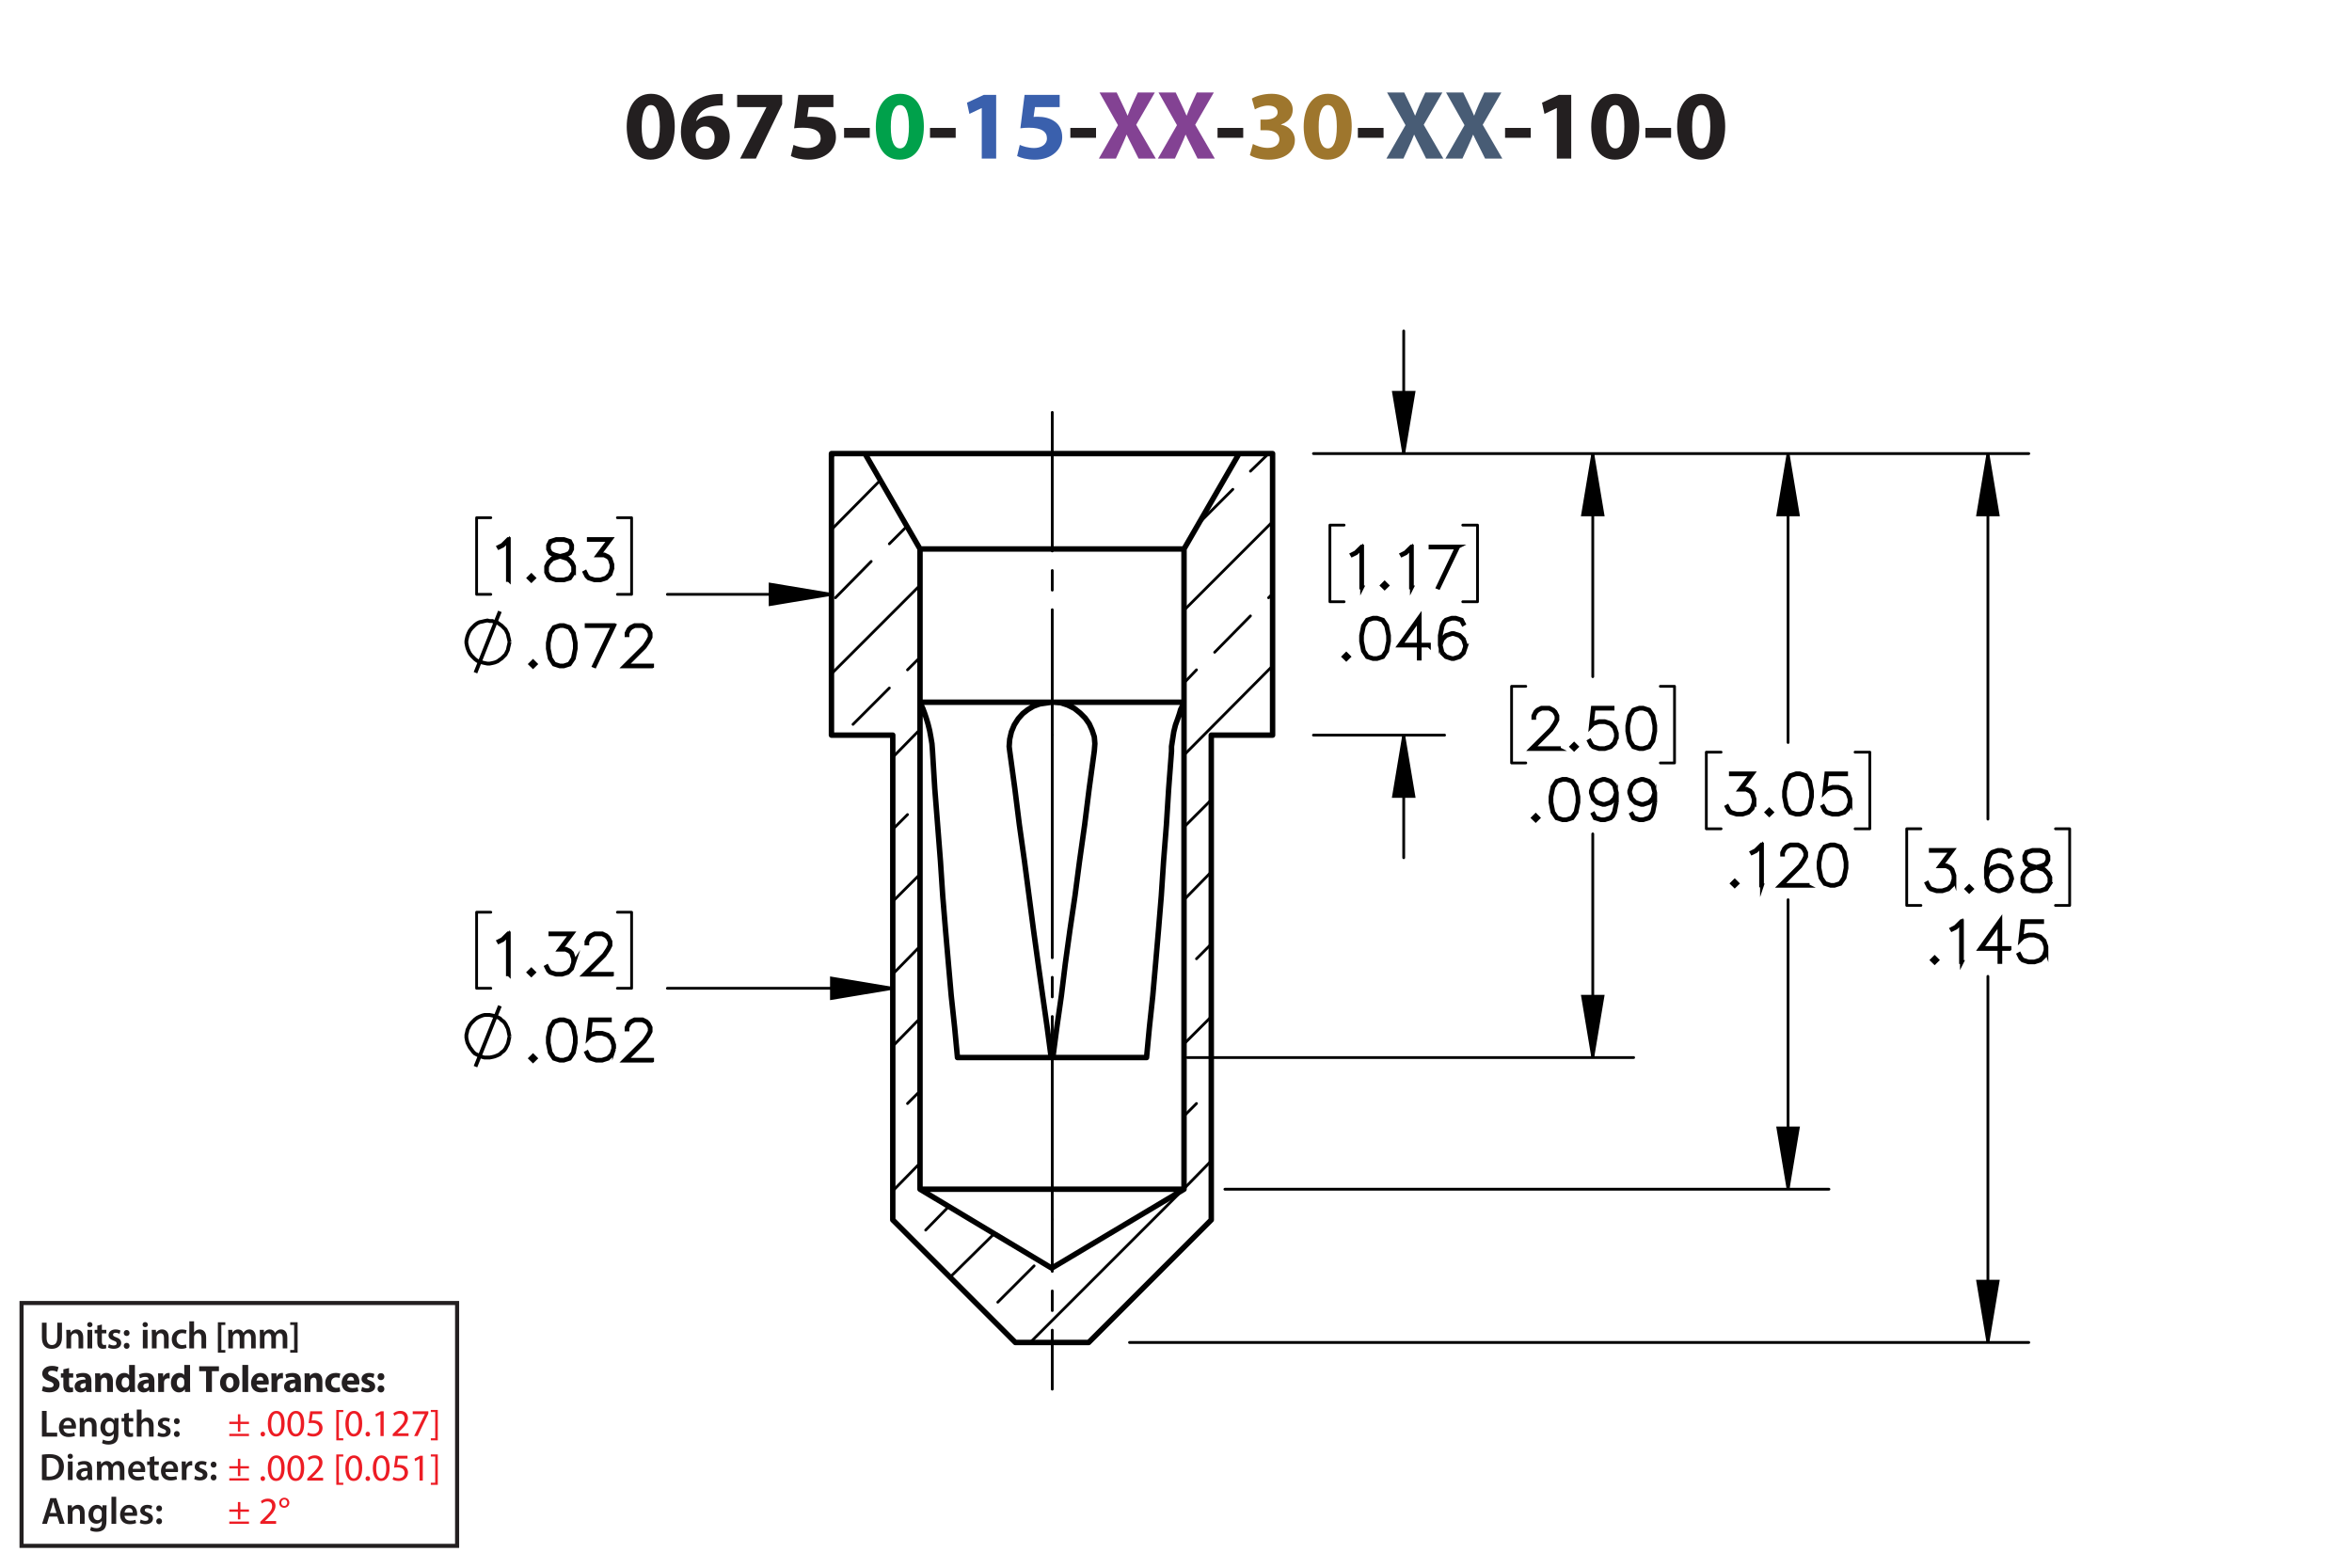 <?xml version="1.0" encoding="UTF-8"?><svg id="Layer_1" xmlns="http://www.w3.org/2000/svg" viewBox="0 0 432 288"><defs><style>.cls-1{fill:#834293;}.cls-2{stroke-width:.7px;}.cls-2,.cls-3,.cls-4,.cls-5,.cls-6,.cls-7,.cls-8,.cls-9{stroke:#000;}.cls-2,.cls-3,.cls-4,.cls-6,.cls-7,.cls-8,.cls-9,.cls-10{fill:none;}.cls-2,.cls-5,.cls-6{stroke-miterlimit:10;}.cls-11{fill:#9e762d;}.cls-3{stroke-dashoffset:5.94px;}.cls-3,.cls-4,.cls-7,.cls-8,.cls-9{stroke-linecap:round;stroke-linejoin:round;}.cls-3,.cls-6,.cls-7,.cls-8,.cls-9{stroke-width:.51px;}.cls-3,.cls-7,.cls-9{stroke-dasharray:0 0 0 0 43.2 3.6 3.6 3.6;}.cls-5{stroke-width:.7px;}.cls-7{stroke-dashoffset:20.18px;}.cls-12{fill:#485c75;}.cls-13{fill:#00a14b;}.cls-14{fill:#ed1c24;}.cls-9{stroke-dashoffset:33.638px;}.cls-15{fill:#231f20;}.cls-16{fill:#3a60ad;}.cls-10{stroke:#231f20;stroke-width:.75px;}</style></defs><path class="cls-15" d="m123.932,23.227c0,3.619-1.458,6.104-4.447,6.104-3.025,0-4.357-2.719-4.375-6.032,0-3.385,1.44-6.067,4.465-6.067,3.133,0,4.357,2.791,4.357,5.996Zm-6.068.072c-.018,2.683.63,3.961,1.692,3.961s1.639-1.333,1.639-3.997c0-2.593-.558-3.961-1.657-3.961-1.008,0-1.692,1.278-1.674,3.997Z"/><path class="cls-15" d="m132.751,19.375c-.306-.018-.63,0-1.062.036-2.431.198-3.511,1.44-3.817,2.809h.054c.576-.594,1.387-.936,2.485-.936,1.962,0,3.619,1.387,3.619,3.817,0,2.323-1.783,4.231-4.321,4.231-3.115,0-4.646-2.323-4.646-5.114,0-2.197.81-4.033,2.071-5.204,1.17-1.062,2.683-1.638,4.519-1.728.504-.036.828-.036,1.098-.018v2.107Zm-1.495,5.87c0-1.081-.576-2.017-1.747-2.017-.738,0-1.35.45-1.62,1.044-.072.144-.108.36-.108.684.054,1.242.648,2.359,1.891,2.359.972,0,1.585-.882,1.585-2.071Z"/><path class="cls-15" d="m143.659,17.43v1.728l-4.825,9.975h-2.899l4.826-9.417v-.036h-5.366v-2.251h8.264Z"/><path class="cls-15" d="m153.073,19.681h-4.537l-.252,1.8c.252-.036.468-.036.756-.036,1.117,0,2.251.252,3.079.847.882.594,1.422,1.566,1.422,2.935,0,2.179-1.873,4.106-5.023,4.106-1.422,0-2.611-.324-3.259-.666l.486-2.052c.522.252,1.585.576,2.647.576,1.134,0,2.341-.54,2.341-1.783,0-1.206-.955-1.945-3.295-1.945-.648,0-1.099.036-1.585.108l.774-6.14h6.446v2.251Z"/><path class="cls-15" d="m159.75,23.498v1.818h-4.717v-1.818h4.717Z"/><path class="cls-13" d="m169.687,23.227c0,3.619-1.458,6.104-4.447,6.104-3.025,0-4.357-2.719-4.375-6.032,0-3.385,1.44-6.067,4.465-6.067,3.133,0,4.357,2.791,4.357,5.996Zm-6.068.072c-.018,2.683.63,3.961,1.692,3.961s1.639-1.333,1.639-3.997c0-2.593-.558-3.961-1.657-3.961-1.008,0-1.692,1.278-1.674,3.997Z"/><path class="cls-15" d="m175.536,23.498v1.818h-4.718v-1.818h4.718Z"/><path class="cls-16" d="m180.323,19.86h-.036l-2.233,1.062-.45-2.053,3.097-1.44h2.269v11.704h-2.647v-9.273Z"/><path class="cls-16" d="m194.634,19.681h-4.538l-.252,1.8c.252-.036.468-.036.756-.036,1.116,0,2.251.252,3.079.847.882.594,1.422,1.566,1.422,2.935,0,2.179-1.873,4.106-5.023,4.106-1.422,0-2.611-.324-3.259-.666l.486-2.052c.522.252,1.585.576,2.647.576,1.134,0,2.341-.54,2.341-1.783,0-1.206-.955-1.945-3.295-1.945-.648,0-1.099.036-1.585.108l.774-6.14h6.446v2.251Z"/><path class="cls-15" d="m201.311,23.498v1.818h-4.718v-1.818h4.718Z"/><path class="cls-1" d="m209.124,29.133l-1.098-2.197c-.45-.846-.738-1.476-1.081-2.179h-.036c-.252.703-.558,1.333-.936,2.179l-1.008,2.197h-3.133l3.511-6.14-3.385-5.996h3.151l1.062,2.215c.36.738.63,1.333.918,2.017h.036c.288-.774.522-1.315.829-2.017l1.026-2.215h3.133l-3.421,5.924,3.601,6.212h-3.169Z"/><path class="cls-1" d="m219.959,29.133l-1.098-2.197c-.45-.846-.738-1.476-1.081-2.179h-.035c-.253.703-.559,1.333-.936,2.179l-1.008,2.197h-3.133l3.511-6.14-3.385-5.996h3.151l1.062,2.215c.359.738.63,1.333.918,2.017h.036c.288-.774.522-1.315.828-2.017l1.026-2.215h3.133l-3.421,5.924,3.601,6.212h-3.169Z"/><path class="cls-15" d="m228.347,23.498v1.818h-4.718v-1.818h4.718Z"/><path class="cls-11" d="m230.127,26.451c.486.252,1.603.72,2.719.72,1.423,0,2.144-.685,2.144-1.567,0-1.152-1.152-1.674-2.359-1.674h-1.116v-1.962h1.062c.918-.018,2.089-.36,2.089-1.351,0-.702-.576-1.224-1.728-1.224-.955,0-1.963.414-2.449.702l-.558-1.981c.702-.45,2.106-.882,3.619-.882,2.502,0,3.889,1.315,3.889,2.917,0,1.243-.702,2.215-2.143,2.719v.036c1.404.252,2.539,1.315,2.539,2.845,0,2.07-1.819,3.583-4.79,3.583-1.512,0-2.791-.397-3.475-.829l.558-2.052Z"/><path class="cls-11" d="m248.273,23.227c0,3.619-1.458,6.104-4.447,6.104-3.024,0-4.357-2.719-4.375-6.032,0-3.385,1.44-6.067,4.465-6.067,3.133,0,4.357,2.791,4.357,5.996Zm-6.067.072c-.019,2.683.63,3.961,1.692,3.961s1.639-1.333,1.639-3.997c0-2.593-.559-3.961-1.657-3.961-1.008,0-1.692,1.278-1.674,3.997Z"/><path class="cls-15" d="m254.122,23.498v1.818h-4.717v-1.818h4.717Z"/><path class="cls-12" d="m261.935,29.133l-1.098-2.197c-.45-.846-.738-1.476-1.081-2.179h-.035c-.253.703-.559,1.333-.936,2.179l-1.009,2.197h-3.133l3.512-6.14-3.386-5.996h3.151l1.062,2.215c.359.738.63,1.333.918,2.017h.036c.288-.774.522-1.315.828-2.017l1.026-2.215h3.133l-3.421,5.924,3.601,6.212h-3.169Z"/><path class="cls-12" d="m272.771,29.133l-1.098-2.197c-.45-.846-.738-1.476-1.081-2.179h-.035c-.253.703-.559,1.333-.936,2.179l-1.009,2.197h-3.133l3.512-6.14-3.386-5.996h3.151l1.062,2.215c.359.738.63,1.333.918,2.017h.036c.288-.774.522-1.315.828-2.017l1.026-2.215h3.133l-3.421,5.924,3.601,6.212h-3.169Z"/><path class="cls-15" d="m281.158,23.498v1.818h-4.718v-1.818h4.718Z"/><path class="cls-15" d="m285.945,19.86h-.035l-2.233,1.062-.45-2.053,3.098-1.44h2.269v11.704h-2.647v-9.273Z"/><path class="cls-15" d="m301.085,23.227c0,3.619-1.458,6.104-4.447,6.104-3.024,0-4.357-2.719-4.375-6.032,0-3.385,1.44-6.067,4.465-6.067,3.133,0,4.357,2.791,4.357,5.996Zm-6.067.072c-.019,2.683.63,3.961,1.692,3.961s1.639-1.333,1.639-3.997c0-2.593-.559-3.961-1.657-3.961-1.008,0-1.692,1.278-1.674,3.997Z"/><path class="cls-15" d="m306.934,23.498v1.818h-4.717v-1.818h4.717Z"/><path class="cls-15" d="m316.87,23.227c0,3.619-1.458,6.104-4.447,6.104-3.024,0-4.356-2.719-4.375-6.032,0-3.385,1.44-6.067,4.465-6.067,3.134,0,4.357,2.791,4.357,5.996Zm-6.067.072c-.019,2.683.63,3.961,1.692,3.961s1.639-1.333,1.639-3.997c0-2.593-.559-3.961-1.656-3.961-1.009,0-1.693,1.278-1.675,3.997Z"/><path class="cls-15" d="m7.703,259.198h.862v3.999h1.94v.722h-2.802v-4.721Z"/><path class="cls-15" d="m11.652,262.455c.021.616.504.883,1.05.883.399,0,.686-.057.946-.154l.126.596c-.294.118-.701.21-1.191.21-1.106,0-1.758-.68-1.758-1.724,0-.945.574-1.835,1.667-1.835,1.106,0,1.471.911,1.471,1.66,0,.161-.014.287-.028.364h-2.283Zm1.498-.603c.007-.315-.133-.833-.708-.833-.532,0-.756.483-.791.833h1.498Z"/><path class="cls-15" d="m14.654,261.523c0-.392-.007-.721-.028-1.016h.756l.042.512h.021c.147-.267.518-.589,1.085-.589.595,0,1.211.386,1.211,1.464v2.024h-.861v-1.926c0-.49-.182-.861-.651-.861-.343,0-.581.245-.672.504-.028.077-.035.182-.035.28v2.003h-.868v-2.396Z"/><path class="cls-15" d="m21.775,260.508c-.014.231-.028.512-.028.981v1.934c0,.714-.147,1.226-.504,1.548-.357.315-.848.413-1.317.413-.434,0-.896-.091-1.191-.273l.19-.651c.217.126.581.26.995.26.56,0,.981-.295.981-1.03v-.294h-.014c-.196.301-.546.504-.995.504-.847,0-1.45-.7-1.45-1.666,0-1.121.729-1.801,1.548-1.801.518,0,.827.253.987.532h.014l.035-.455h.75Zm-.89,1.366c0-.077-.007-.161-.028-.231-.091-.315-.336-.553-.701-.553-.483,0-.84.42-.84,1.113,0,.581.294,1.051.834,1.051.322,0,.602-.21.7-.519.021-.091.035-.21.035-.309v-.553Z"/><path class="cls-15" d="m23.657,259.534v.974h.819v.644h-.819v1.506c0,.413.112.631.441.631.147,0,.259-.021.336-.042l.014.658c-.126.049-.35.084-.624.084-.315,0-.581-.105-.742-.28-.182-.196-.266-.505-.266-.953v-1.603h-.49v-.644h.49v-.77l.84-.203Z"/><path class="cls-15" d="m25.127,258.946h.868v2.031h.014c.105-.161.245-.294.427-.393.168-.098.371-.154.588-.154.581,0,1.19.386,1.19,1.478v2.01h-.861v-1.912c0-.497-.182-.868-.658-.868-.336,0-.575.224-.665.483-.028.069-.035.161-.035.259v2.038h-.868v-4.973Z"/><path class="cls-15" d="m29.088,263.128c.196.119.567.245.875.245.378,0,.546-.154.546-.379,0-.231-.14-.35-.56-.497-.665-.231-.945-.596-.939-.994,0-.603.497-1.072,1.289-1.072.378,0,.708.099.903.203l-.168.609c-.147-.084-.42-.195-.721-.195-.308,0-.477.146-.477.356,0,.218.161.322.596.477.616.224.903.539.91,1.044,0,.616-.483,1.065-1.387,1.065-.413,0-.784-.099-1.037-.238l.169-.623Z"/><path class="cls-15" d="m31.944,261.09c0-.322.224-.554.532-.554.315,0,.525.231.532.554,0,.315-.21.546-.532.546-.315,0-.532-.231-.532-.546Zm0,2.359c0-.321.224-.553.532-.553.315,0,.525.224.532.553,0,.309-.21.547-.532.547-.315,0-.532-.238-.532-.547Z"/><path class="cls-15" d="m7.703,267.243c.378-.064.862-.099,1.373-.099.882,0,1.492.183,1.926.547.456.371.735.932.735,1.736,0,.841-.287,1.471-.735,1.877-.469.428-1.218.644-2.136.644-.504,0-.882-.027-1.163-.062v-4.644Zm.862,3.999c.119.021.301.021.476.021,1.121.008,1.786-.609,1.786-1.807.007-1.044-.595-1.639-1.674-1.639-.273,0-.469.021-.588.049v3.376Z"/><path class="cls-15" d="m13.388,267.537c0,.259-.19.462-.49.462-.287,0-.477-.203-.477-.462,0-.267.196-.47.483-.47.294,0,.476.203.483.47Zm-.917,4.363v-3.411h.868v3.411h-.868Z"/><path class="cls-15" d="m16.181,271.9l-.056-.378h-.021c-.21.266-.567.455-1.008.455-.686,0-1.072-.497-1.072-1.016,0-.861.763-1.296,2.024-1.289v-.056c0-.225-.091-.596-.693-.596-.336,0-.686.105-.917.253l-.168-.56c.252-.154.693-.302,1.233-.302,1.092,0,1.408.693,1.408,1.437v1.232c0,.308.014.609.049.819h-.777Zm-.112-1.667c-.609-.014-1.19.119-1.19.638,0,.336.217.49.49.49.343,0,.595-.225.672-.47.021-.062.028-.133.028-.189v-.47Z"/><path class="cls-15" d="m17.818,269.505c0-.392-.007-.721-.028-1.016h.743l.035.505h.021c.169-.267.477-.582,1.051-.582.448,0,.798.253.945.631h.014c.119-.19.259-.329.42-.428.189-.133.406-.203.686-.203.567,0,1.142.386,1.142,1.478v2.01h-.841v-1.884c0-.567-.196-.903-.609-.903-.294,0-.511.21-.602.455-.021.084-.042.189-.042.287v2.045h-.841v-1.975c0-.477-.189-.812-.588-.812-.322,0-.54.252-.617.49-.035.084-.049.182-.049.279v2.018h-.84v-2.396Z"/><path class="cls-15" d="m24.364,270.437c.021.616.504.883,1.05.883.399,0,.686-.057.946-.154l.126.596c-.294.118-.701.21-1.191.21-1.106,0-1.758-.68-1.758-1.724,0-.945.574-1.835,1.667-1.835,1.106,0,1.471.911,1.471,1.66,0,.161-.014.287-.028.364h-2.283Zm1.498-.603c.007-.315-.133-.833-.708-.833-.532,0-.756.483-.791.833h1.498Z"/><path class="cls-15" d="m28.354,267.516v.974h.819v.644h-.819v1.506c0,.413.112.631.441.631.147,0,.259-.021.336-.042l.014.658c-.126.049-.35.084-.624.084-.315,0-.581-.105-.742-.28-.182-.196-.266-.505-.266-.953v-1.603h-.49v-.644h.49v-.77l.84-.203Z"/><path class="cls-15" d="m30.391,270.437c.021.616.504.883,1.05.883.399,0,.686-.057.946-.154l.126.596c-.294.118-.701.21-1.191.21-1.106,0-1.758-.68-1.758-1.724,0-.945.574-1.835,1.667-1.835,1.106,0,1.471.911,1.471,1.66,0,.161-.014.287-.028.364h-2.283Zm1.498-.603c.007-.315-.133-.833-.708-.833-.532,0-.756.483-.791.833h1.498Z"/><path class="cls-15" d="m33.393,269.589c0-.462-.007-.791-.028-1.1h.75l.028.651h.028c.168-.483.567-.729.932-.729.084,0,.133.008.203.021v.812c-.07-.014-.147-.028-.252-.028-.413,0-.693.267-.77.651-.014.077-.028.168-.028.267v1.765h-.861v-2.312Z"/><path class="cls-15" d="m35.843,271.109c.196.119.567.245.875.245.378,0,.546-.154.546-.379,0-.231-.14-.35-.56-.497-.665-.231-.945-.596-.939-.994,0-.603.497-1.072,1.289-1.072.378,0,.708.099.903.203l-.168.609c-.147-.084-.42-.195-.721-.195-.308,0-.477.146-.477.356,0,.218.161.322.596.477.616.224.903.539.91,1.044,0,.616-.483,1.065-1.387,1.065-.413,0-.784-.099-1.037-.238l.169-.623Z"/><path class="cls-15" d="m38.699,269.071c0-.322.224-.554.532-.554.315,0,.525.231.532.554,0,.315-.21.546-.532.546-.315,0-.532-.231-.532-.546Zm0,2.359c0-.321.224-.553.532-.553.315,0,.525.224.532.553,0,.309-.21.547-.532.547-.315,0-.532-.238-.532-.547Z"/><path class="cls-15" d="m7.914,254.625c.288.147.729.294,1.184.294.49,0,.749-.203.749-.511,0-.295-.224-.463-.791-.666-.784-.273-1.295-.707-1.295-1.394,0-.806.672-1.422,1.786-1.422.532,0,.924.112,1.205.238l-.238.861c-.189-.091-.525-.224-.988-.224-.462,0-.686.21-.686.455,0,.301.266.435.875.665.834.309,1.226.742,1.226,1.408,0,.791-.609,1.464-1.905,1.464-.539,0-1.071-.141-1.337-.287l.217-.883Z"/><path class="cls-15" d="m12.682,251.319v.981h.764v.784h-.764v1.24c0,.413.098.602.42.602.133,0,.238-.014.315-.027l.007.805c-.14.057-.392.092-.693.092-.343,0-.63-.119-.798-.294-.196-.203-.294-.533-.294-1.016v-1.401h-.455v-.784h.455v-.742l1.044-.238Z"/><path class="cls-15" d="m15.874,255.725l-.064-.343h-.021c-.224.273-.574.42-.981.42-.693,0-1.106-.504-1.106-1.051,0-.89.798-1.316,2.01-1.31v-.049c0-.183-.098-.441-.624-.441-.35,0-.721.119-.945.259l-.196-.686c.238-.133.708-.301,1.331-.301,1.142,0,1.506.673,1.506,1.478v1.191c0,.329.014.644.049.833h-.96Zm-.127-1.618c-.56-.007-.994.126-.994.54,0,.273.182.405.42.405.266,0,.483-.175.553-.392.014-.056.021-.119.021-.183v-.371Z"/><path class="cls-15" d="m17.49,253.393c0-.428-.014-.792-.028-1.093h.924l.049.469h.021c.14-.217.49-.546,1.058-.546.701,0,1.226.462,1.226,1.471v2.031h-1.065v-1.898c0-.44-.154-.742-.539-.742-.294,0-.469.203-.54.399-.028.064-.042.168-.042.267v1.975h-1.065v-2.332Z"/><path class="cls-15" d="m24.779,250.752v3.95c0,.385.014.791.028,1.022h-.945l-.049-.504h-.014c-.217.385-.63.581-1.072.581-.812,0-1.464-.693-1.464-1.758-.007-1.156.714-1.821,1.534-1.821.42,0,.749.147.903.386h.014v-1.856h1.065Zm-1.065,2.998c0-.057-.007-.134-.014-.19-.063-.287-.294-.525-.624-.525-.483,0-.735.435-.735.974,0,.581.287.945.729.945.308,0,.553-.21.616-.511.021-.077.028-.154.028-.245v-.448Z"/><path class="cls-15" d="m27.445,255.725l-.064-.343h-.021c-.224.273-.574.42-.981.42-.693,0-1.106-.504-1.106-1.051,0-.89.798-1.316,2.01-1.31v-.049c0-.183-.098-.441-.624-.441-.35,0-.721.119-.945.259l-.196-.686c.238-.133.708-.301,1.331-.301,1.142,0,1.506.673,1.506,1.478v1.191c0,.329.014.644.049.833h-.96Zm-.127-1.618c-.56-.007-.994.126-.994.54,0,.273.182.405.42.405.266,0,.483-.175.553-.392.014-.056.021-.119.021-.183v-.371Z"/><path class="cls-15" d="m29.061,253.428c0-.505-.014-.834-.028-1.128h.917l.035.63h.028c.175-.497.595-.707.924-.707.098,0,.147,0,.224.014v1.002c-.077-.014-.168-.028-.287-.028-.392,0-.658.21-.729.54-.014.069-.021.153-.021.237v1.737h-1.065v-2.297Z"/><path class="cls-15" d="m34.908,250.752v3.95c0,.385.014.791.028,1.022h-.945l-.049-.504h-.014c-.217.385-.63.581-1.072.581-.812,0-1.464-.693-1.464-1.758-.007-1.156.714-1.821,1.534-1.821.42,0,.749.147.903.386h.014v-1.856h1.065Zm-1.065,2.998c0-.057-.007-.134-.014-.19-.063-.287-.294-.525-.624-.525-.483,0-.735.435-.735.974,0,.581.287.945.729.945.308,0,.553-.21.616-.511.021-.077.028-.154.028-.245v-.448Z"/><path class="cls-15" d="m37.853,251.9h-1.268v-.896h3.628v.896h-1.289v3.824h-1.072v-3.824Z"/><path class="cls-15" d="m43.994,253.974c0,1.254-.89,1.828-1.807,1.828-1.002,0-1.772-.658-1.772-1.765,0-1.107.729-1.815,1.828-1.815,1.051,0,1.751.722,1.751,1.751Zm-2.479.035c0,.588.245,1.029.701,1.029.413,0,.679-.413.679-1.029,0-.512-.196-1.029-.679-1.029-.511,0-.701.525-.701,1.029Z"/><path class="cls-15" d="m44.517,250.752h1.065v4.973h-1.065v-4.973Z"/><path class="cls-15" d="m47.128,254.352c.035.441.469.651.967.651.364,0,.658-.049.945-.14l.14.722c-.35.14-.777.21-1.24.21-1.163,0-1.828-.673-1.828-1.744,0-.868.54-1.828,1.73-1.828,1.107,0,1.527.861,1.527,1.709,0,.182-.021.343-.035.42h-2.206Zm1.254-.729c0-.259-.112-.693-.603-.693-.448,0-.63.406-.658.693h1.261Z"/><path class="cls-15" d="m49.872,253.428c0-.505-.014-.834-.028-1.128h.917l.035.63h.028c.175-.497.595-.707.924-.707.098,0,.147,0,.224.014v1.002c-.077-.014-.168-.028-.287-.028-.392,0-.658.21-.729.54-.014.069-.021.153-.021.237v1.737h-1.065v-2.297Z"/><path class="cls-15" d="m54.346,255.725l-.064-.343h-.021c-.224.273-.574.42-.981.42-.693,0-1.106-.504-1.106-1.051,0-.89.798-1.316,2.01-1.31v-.049c0-.183-.098-.441-.624-.441-.35,0-.721.119-.945.259l-.196-.686c.238-.133.708-.301,1.331-.301,1.142,0,1.506.673,1.506,1.478v1.191c0,.329.014.644.049.833h-.96Zm-.127-1.618c-.56-.007-.994.126-.994.54,0,.273.182.405.42.405.266,0,.483-.175.553-.392.014-.056.021-.119.021-.183v-.371Z"/><path class="cls-15" d="m55.962,253.393c0-.428-.014-.792-.028-1.093h.924l.049.469h.021c.14-.217.49-.546,1.058-.546.701,0,1.226.462,1.226,1.471v2.031h-1.065v-1.898c0-.44-.154-.742-.539-.742-.294,0-.469.203-.54.399-.028.064-.042.168-.042.267v1.975h-1.065v-2.332Z"/><path class="cls-15" d="m62.501,255.641c-.189.084-.546.154-.953.154-1.106,0-1.814-.673-1.814-1.751,0-1.002.686-1.821,1.961-1.821.28,0,.588.049.812.133l-.168.792c-.126-.057-.315-.105-.595-.105-.56,0-.924.399-.917.96,0,.63.42.959.939.959.252,0,.448-.042.609-.104l.126.784Z"/><path class="cls-15" d="m63.774,254.352c.035.441.469.651.967.651.364,0,.658-.049.945-.14l.14.722c-.35.14-.777.21-1.24.21-1.163,0-1.828-.673-1.828-1.744,0-.868.54-1.828,1.73-1.828,1.107,0,1.527.861,1.527,1.709,0,.182-.021.343-.035.42h-2.206Zm1.254-.729c0-.259-.112-.693-.603-.693-.448,0-.63.406-.658.693h1.261Z"/><path class="cls-15" d="m66.511,254.793c.196.119.602.259.917.259.322,0,.455-.111.455-.287,0-.175-.105-.259-.504-.392-.707-.238-.981-.623-.974-1.029,0-.638.546-1.121,1.394-1.121.399,0,.756.091.966.196l-.189.735c-.154-.084-.448-.196-.742-.196-.259,0-.406.105-.406.28,0,.161.133.245.553.393.651.224.924.553.932,1.058,0,.637-.504,1.106-1.485,1.106-.448,0-.848-.099-1.107-.238l.19-.764Z"/><path class="cls-15" d="m69.345,252.902c0-.379.259-.644.63-.644s.616.259.624.644c0,.364-.252.637-.63.637-.364,0-.624-.273-.624-.637Zm0,2.262c0-.371.259-.644.63-.644s.616.267.624.644c0,.364-.252.638-.63.638-.364,0-.624-.273-.624-.638Z"/><path class="cls-14" d="m44.146,259.818v1.365h1.583v.421h-1.583v1.4h-.448v-1.4h-1.583v-.421h1.583v-1.365h.448Zm1.583,3.586v.42h-3.614v-.42h3.614Z"/><path class="cls-14" d="m47.855,263.46c0-.259.175-.441.42-.441.246,0,.414.183.414.441,0,.252-.161.441-.42.441-.245,0-.413-.19-.413-.441Z"/><path class="cls-14" d="m52.281,261.499c0,1.548-.574,2.402-1.583,2.402-.889,0-1.492-.834-1.506-2.34,0-1.526.659-2.367,1.583-2.367.96,0,1.506.855,1.506,2.305Zm-2.472.07c0,1.184.364,1.855.924,1.855.63,0,.932-.735.932-1.897,0-1.121-.287-1.856-.925-1.856-.539,0-.931.658-.931,1.898Z"/><path class="cls-14" d="m55.872,261.499c0,1.548-.574,2.402-1.583,2.402-.889,0-1.492-.834-1.506-2.34,0-1.526.659-2.367,1.583-2.367.96,0,1.506.855,1.506,2.305Zm-2.472.07c0,1.184.364,1.855.924,1.855.63,0,.932-.735.932-1.897,0-1.121-.287-1.856-.925-1.856-.539,0-.931.658-.931,1.898Z"/><path class="cls-14" d="m59.154,259.79h-1.737l-.175,1.17c.105-.015.203-.028.371-.028.35,0,.701.077.981.245.357.203.651.596.651,1.17,0,.89-.707,1.555-1.695,1.555-.497,0-.917-.141-1.135-.28l.154-.469c.189.111.56.252.974.252.581,0,1.079-.379,1.079-.988-.007-.588-.399-1.008-1.31-1.008-.259,0-.462.027-.63.049l.294-2.186h2.178v.519Z"/><path class="cls-14" d="m61.77,264.608v-5.582h1.282v.386h-.805v4.811h.805v.385h-1.282Z"/><path class="cls-14" d="m66.525,261.499c0,1.548-.574,2.402-1.583,2.402-.889,0-1.492-.834-1.506-2.34,0-1.526.659-2.367,1.583-2.367.96,0,1.506.855,1.506,2.305Zm-2.472.07c0,1.184.364,1.855.924,1.855.63,0,.932-.735.932-1.897,0-1.121-.287-1.856-.925-1.856-.539,0-.931.658-.931,1.898Z"/><path class="cls-14" d="m67.14,263.46c0-.259.175-.441.42-.441.245,0,.413.183.413.441,0,.252-.161.441-.42.441-.245,0-.413-.19-.413-.441Z"/><path class="cls-14" d="m69.877,259.846h-.014l-.791.428-.119-.47.995-.532h.525v4.553h-.595v-3.978Z"/><path class="cls-14" d="m72.13,263.824v-.378l.483-.47c1.163-1.106,1.688-1.694,1.695-2.381,0-.463-.224-.89-.903-.89-.413,0-.756.21-.966.385l-.196-.434c.315-.267.763-.463,1.289-.463.981,0,1.394.673,1.394,1.324,0,.841-.609,1.52-1.569,2.444l-.364.336v.014h2.045v.512h-2.907Z"/><path class="cls-14" d="m78.677,259.272v.406l-1.982,4.146h-.637l1.975-4.027v-.014h-2.227v-.512h2.872Z"/><path class="cls-14" d="m80.411,259.019v5.589h-1.281v-.385h.805v-4.818h-.805v-.386h1.281Z"/><path class="cls-14" d="m44.146,267.988v1.365h1.583v.421h-1.583v1.4h-.448v-1.4h-1.583v-.421h1.583v-1.365h.448Zm1.583,3.586v.42h-3.614v-.42h3.614Z"/><path class="cls-14" d="m47.855,271.63c0-.259.175-.441.42-.441.246,0,.414.183.414.441,0,.252-.161.441-.42.441-.245,0-.413-.19-.413-.441Z"/><path class="cls-14" d="m52.281,269.669c0,1.548-.574,2.402-1.583,2.402-.889,0-1.492-.834-1.506-2.34,0-1.526.659-2.367,1.583-2.367.96,0,1.506.855,1.506,2.305Zm-2.472.07c0,1.184.364,1.855.924,1.855.63,0,.932-.735.932-1.897,0-1.121-.287-1.856-.925-1.856-.539,0-.931.658-.931,1.898Z"/><path class="cls-14" d="m55.872,269.669c0,1.548-.574,2.402-1.583,2.402-.889,0-1.492-.834-1.506-2.34,0-1.526.659-2.367,1.583-2.367.96,0,1.506.855,1.506,2.305Zm-2.472.07c0,1.184.364,1.855.924,1.855.63,0,.932-.735.932-1.897,0-1.121-.287-1.856-.925-1.856-.539,0-.931.658-.931,1.898Z"/><path class="cls-14" d="m56.437,271.994v-.378l.483-.47c1.163-1.106,1.688-1.694,1.695-2.381,0-.463-.224-.89-.903-.89-.413,0-.756.21-.966.385l-.196-.434c.315-.267.763-.463,1.289-.463.981,0,1.394.673,1.394,1.324,0,.841-.609,1.52-1.569,2.444l-.364.336v.014h2.045v.512h-2.907Z"/><path class="cls-14" d="m61.77,272.778v-5.582h1.282v.386h-.805v4.811h.805v.385h-1.282Z"/><path class="cls-14" d="m66.525,269.669c0,1.548-.574,2.402-1.583,2.402-.889,0-1.492-.834-1.506-2.34,0-1.526.659-2.367,1.583-2.367.96,0,1.506.855,1.506,2.305Zm-2.472.07c0,1.184.364,1.855.924,1.855.63,0,.932-.735.932-1.897,0-1.121-.287-1.856-.925-1.856-.539,0-.931.658-.931,1.898Z"/><path class="cls-14" d="m67.14,271.63c0-.259.175-.441.42-.441.245,0,.413.183.413.441,0,.252-.161.441-.42.441-.245,0-.413-.19-.413-.441Z"/><path class="cls-14" d="m71.565,269.669c0,1.548-.574,2.402-1.583,2.402-.889,0-1.492-.834-1.506-2.34,0-1.526.659-2.367,1.583-2.367.96,0,1.506.855,1.506,2.305Zm-2.472.07c0,1.184.364,1.855.924,1.855.63,0,.932-.735.932-1.897,0-1.121-.287-1.856-.925-1.856-.539,0-.931.658-.931,1.898Z"/><path class="cls-14" d="m74.848,267.96h-1.737l-.175,1.17c.105-.015.203-.028.371-.028.35,0,.701.077.981.245.357.203.651.596.651,1.17,0,.89-.707,1.555-1.695,1.555-.497,0-.917-.141-1.135-.28l.154-.469c.189.111.56.252.974.252.581,0,1.079-.379,1.079-.988-.007-.588-.399-1.008-1.31-1.008-.259,0-.462.027-.63.049l.294-2.186h2.178v.519Z"/><path class="cls-14" d="m77.059,268.016h-.014l-.791.428-.119-.47.995-.532h.525v4.553h-.595v-3.978Z"/><path class="cls-14" d="m80.411,267.19v5.589h-1.281v-.385h.805v-4.818h-.805v-.386h1.281Z"/><path class="cls-15" d="m9.022,278.606l-.406,1.338h-.89l1.513-4.721h1.1l1.534,4.721h-.925l-.427-1.338h-1.498Zm1.352-.651l-.371-1.162c-.091-.287-.168-.609-.238-.883h-.014c-.07.273-.14.603-.224.883l-.364,1.162h1.211Z"/><path class="cls-15" d="m12.459,277.548c0-.392-.007-.721-.028-1.016h.756l.043.512h.021c.147-.267.518-.589,1.085-.589.595,0,1.211.386,1.211,1.464v2.024h-.861v-1.926c0-.49-.182-.861-.651-.861-.343,0-.582.245-.672.504-.028.077-.035.182-.035.28v2.003h-.868v-2.396Z"/><path class="cls-15" d="m19.579,276.532c-.014.231-.028.512-.028.981v1.934c0,.714-.147,1.226-.504,1.548-.357.315-.848.413-1.317.413-.434,0-.896-.091-1.191-.273l.19-.651c.217.126.581.26.995.26.56,0,.981-.295.981-1.03v-.294h-.014c-.196.301-.546.504-.995.504-.847,0-1.45-.7-1.45-1.666,0-1.121.729-1.801,1.548-1.801.518,0,.827.253.987.532h.014l.035-.455h.75Zm-.89,1.366c0-.077-.007-.161-.028-.231-.091-.315-.336-.553-.701-.553-.483,0-.84.42-.84,1.113,0,.581.294,1.051.834,1.051.322,0,.602-.21.7-.519.021-.091.035-.21.035-.309v-.553Z"/><path class="cls-15" d="m20.474,274.971h.868v4.973h-.868v-4.973Z"/><path class="cls-15" d="m22.882,278.479c.021.616.504.883,1.05.883.399,0,.686-.057.946-.154l.126.596c-.294.118-.701.21-1.191.21-1.106,0-1.758-.68-1.758-1.724,0-.945.574-1.835,1.667-1.835,1.106,0,1.471.911,1.471,1.66,0,.161-.014.287-.028.364h-2.283Zm1.498-.603c.007-.315-.133-.833-.708-.833-.532,0-.756.483-.791.833h1.498Z"/><path class="cls-15" d="m25.842,279.152c.196.119.567.245.875.245.378,0,.546-.154.546-.379,0-.231-.14-.35-.56-.497-.665-.231-.945-.596-.939-.994,0-.603.497-1.072,1.289-1.072.378,0,.708.099.903.203l-.168.609c-.147-.084-.42-.195-.721-.195-.308,0-.477.146-.477.356,0,.218.161.322.596.477.616.224.903.539.91,1.044,0,.616-.483,1.065-1.387,1.065-.413,0-.784-.099-1.037-.238l.169-.623Z"/><path class="cls-15" d="m28.698,277.114c0-.322.224-.554.532-.554.315,0,.525.231.532.554,0,.315-.21.546-.532.546-.315,0-.532-.231-.532-.546Zm0,2.359c0-.321.224-.553.532-.553.315,0,.525.224.532.553,0,.309-.21.547-.532.547-.315,0-.532-.238-.532-.547Z"/><path class="cls-14" d="m44.146,275.938v1.365h1.583v.421h-1.583v1.4h-.448v-1.4h-1.583v-.421h1.583v-1.365h.448Zm1.583,3.586v.42h-3.614v-.42h3.614Z"/><path class="cls-14" d="m47.806,279.943v-.378l.483-.47c1.163-1.106,1.688-1.694,1.695-2.381,0-.463-.224-.89-.903-.89-.413,0-.756.21-.966.385l-.196-.434c.315-.267.763-.463,1.289-.463.981,0,1.394.673,1.394,1.324,0,.841-.609,1.52-1.569,2.444l-.364.336v.014h2.045v.512h-2.907Z"/><path class="cls-14" d="m53.141,276.057c0,.567-.455.939-.939.939-.546,0-.917-.413-.917-.904-.007-.539.413-.945.932-.945.574,0,.924.435.924.911Zm-1.478.034c0,.322.238.575.546.575.315,0,.553-.26.553-.603,0-.26-.154-.589-.553-.589-.364,0-.546.315-.546.616Z"/><rect class="cls-10" x="3.958" y="239.377" width="80" height="44.612"/><path class="cls-15" d="m8.558,242.995v2.753c0,.924.385,1.352.967,1.352.623,0,.995-.428.995-1.352v-2.753h.861v2.696c0,1.457-.75,2.102-1.884,2.102-1.092,0-1.8-.609-1.8-2.094v-2.704h.861Z"/><path class="cls-15" d="m12.197,245.32c0-.392-.007-.721-.028-1.016h.756l.042.512h.021c.147-.267.518-.589,1.085-.589.595,0,1.211.386,1.211,1.464v2.024h-.861v-1.926c0-.49-.182-.861-.651-.861-.343,0-.581.245-.672.504-.028.077-.035.182-.035.28v2.003h-.868v-2.396Z"/><path class="cls-15" d="m16.986,243.352c0,.259-.19.462-.49.462-.287,0-.477-.203-.477-.462,0-.267.196-.47.483-.47.294,0,.476.203.483.47Zm-.917,4.363v-3.411h.868v3.411h-.868Z"/><path class="cls-15" d="m18.714,243.331v.974h.819v.644h-.819v1.506c0,.413.112.631.441.631.147,0,.259-.021.336-.043l.014.659c-.126.049-.35.084-.624.084-.315,0-.581-.105-.742-.28-.182-.196-.266-.505-.266-.953v-1.603h-.49v-.644h.49v-.77l.84-.203Z"/><path class="cls-15" d="m20.009,246.925c.196.118.567.245.875.245.378,0,.546-.154.546-.379,0-.231-.14-.35-.56-.497-.665-.231-.945-.595-.939-.994,0-.603.497-1.072,1.289-1.072.378,0,.708.099.903.203l-.168.609c-.147-.084-.42-.195-.721-.195-.308,0-.477.146-.477.356,0,.218.161.322.596.477.616.224.903.539.91,1.044,0,.616-.483,1.065-1.387,1.065-.413,0-.784-.099-1.037-.238l.169-.623Z"/><path class="cls-15" d="m22.732,244.887c0-.322.224-.554.532-.554.315,0,.525.231.532.554,0,.315-.21.546-.532.546-.315,0-.532-.231-.532-.546Zm0,2.359c0-.321.224-.553.532-.553.315,0,.525.224.532.553,0,.309-.21.547-.532.547-.315,0-.532-.238-.532-.547Z"/><path class="cls-15" d="m27.153,243.352c0,.259-.19.462-.49.462-.287,0-.477-.203-.477-.462,0-.267.196-.47.483-.47.294,0,.476.203.483.47Zm-.917,4.363v-3.411h.868v3.411h-.868Z"/><path class="cls-15" d="m27.895,245.32c0-.392-.007-.721-.028-1.016h.756l.043.512h.021c.147-.267.518-.589,1.085-.589.595,0,1.211.386,1.211,1.464v2.024h-.861v-1.926c0-.49-.182-.861-.651-.861-.343,0-.582.245-.672.504-.028.077-.035.182-.035.28v2.003h-.868v-2.396Z"/><path class="cls-15" d="m34.273,247.61c-.182.084-.54.176-.967.176-1.065,0-1.758-.68-1.758-1.737,0-1.022.7-1.821,1.898-1.821.315,0,.637.07.834.161l-.154.644c-.14-.062-.343-.133-.651-.133-.659,0-1.051.483-1.044,1.106,0,.7.456,1.1,1.044,1.1.301,0,.511-.064.679-.133l.119.637Z"/><path class="cls-15" d="m34.776,242.743h.868v2.031h.014c.105-.161.245-.294.427-.393.168-.098.371-.154.588-.154.581,0,1.19.386,1.19,1.478v2.01h-.861v-1.912c0-.497-.182-.868-.658-.868-.336,0-.575.224-.665.483-.028.069-.035.161-.035.259v2.038h-.868v-4.973Z"/><path class="cls-15" d="m40.019,248.5v-5.582h1.366v.497h-.728v4.595h.728v.49h-1.366Z"/><path class="cls-15" d="m41.937,245.32c0-.392-.007-.721-.028-1.016h.743l.035.505h.021c.169-.267.477-.582,1.051-.582.448,0,.798.253.945.631h.014c.119-.19.259-.329.42-.428.189-.133.406-.203.686-.203.567,0,1.142.386,1.142,1.478v2.01h-.841v-1.884c0-.567-.196-.903-.609-.903-.294,0-.511.21-.602.455-.021.084-.042.189-.042.287v2.045h-.841v-1.975c0-.477-.189-.812-.588-.812-.322,0-.54.252-.617.49-.035.084-.049.182-.049.28v2.017h-.84v-2.396Z"/><path class="cls-15" d="m47.74,245.32c0-.392-.007-.721-.028-1.016h.743l.035.505h.021c.168-.267.476-.582,1.05-.582.448,0,.798.253.945.631h.014c.119-.19.259-.329.42-.428.189-.133.406-.203.686-.203.567,0,1.142.386,1.142,1.478v2.01h-.84v-1.884c0-.567-.196-.903-.609-.903-.294,0-.511.21-.602.455-.021.084-.042.189-.042.287v2.045h-.841v-1.975c0-.477-.189-.812-.588-.812-.322,0-.54.252-.617.49-.035.084-.049.182-.049.28v2.017h-.84v-2.396Z"/><path class="cls-15" d="m54.663,242.911v5.589h-1.359v-.497h.721v-4.595h-.721v-.497h1.359Z"/><path class="cls-5" d="m250.188,107.919h-.163v-7.237l-.929.942-.722.35-.079-.138.697-.355,1.082-1.07h.113v7.508Z"/><path class="cls-5" d="m254.787,107.564l-.465.454-.465-.454.465-.464.465.464Zm-.223,0l-.242-.242-.242.242.242.242.242-.242Z"/><path class="cls-5" d="m259.328,107.919h-.163v-7.237l-.929.942-.722.35-.079-.138.697-.355,1.082-1.07h.113v7.508Z"/><path class="cls-5" d="m267.846,100.412l-3.607,7.527-.138-.054,3.478-7.311h-4.827v-.163h5.095Z"/><path class="cls-5" d="m247.743,120.638l-.465.454-.465-.454.465-.464.465.464Zm-.223,0l-.242-.242-.242.242.242.242.242-.242Z"/><path class="cls-5" d="m255.121,117.821l-.352,1.786-.741,1.1-1.103.355h-.731l-1.103-.355-.737-1.1-.356-1.786v-1.085l.356-1.786.737-1.1,1.103-.365h.731l1.103.365.741,1.1.352,1.786v1.085Zm-.158-.025v-1.036l-.356-1.752-.678-1.021-1.023-.34h-.688l-1.023.34-.683,1.021-.351,1.752v1.036l.351,1.752.683,1.021,1.023.34h.688l1.023-.34.678-1.021.356-1.752Z"/><path class="cls-5" d="m262.45,118.595h-1.691v2.397h-.163v-2.397h-3.625l3.788-5.283v5.121h1.691v.163Zm-1.855-.163v-4.612l-3.303,4.612h3.303Z"/><path class="cls-5" d="m269.226,118.881l-.361,1.09-.741.735-1.094.355h-.375l-1.094-.355-.741-.735-.361-1.445v-1.791l.352-1.786.365-.73.386-.37,1.094-.365h.731l1.112.365.366.735-.144.084-.346-.681-1.014-.34h-.688l-1.034.34-.321.335-.346.685-.356,1.752v1.263l.203-.606.741-.74,1.094-.365h.375l1.094.365.741.74.361,1.09v.375Zm-.158-.024v-.331l-.347-1.031-.678-.676-1.033-.345h-.336l-1.034.345-.677.676-.347,1.021.347,1.372.677.681,1.034.34h.336l1.033-.34.678-.681.347-1.031Z"/><path class="cls-5" d="m286.325,137.6h-5.153l3.675-3.655.697-1.051.346-.69v-.666l-.346-.676-.332-.335-.682-.34h-1.375l-.678.34-.336.335-.347.676v.335h-.158v-.375l.361-.74.376-.37.741-.365h1.459l.737.365.376.37.365.74v.75l-.365.725-.718,1.07-3.417,3.404h4.772v.153Z"/><path class="cls-5" d="m289.589,137.176l-.465.454-.465-.454.465-.464.465.464Zm-.223,0l-.242-.242-.242.242.242.242.242-.242Z"/><path class="cls-5" d="m296.968,135.419l-.361,1.09-.741.735-1.094.355h-1.083l-1.093-.355-.386-.375-.355-.715.143-.079.352.695.326.335,1.034.34h1.043l1.033-.34.678-.681.347-1.031v-.686l-.347-1.031-.678-.676-1.033-.346h-1.043l-1.034.346-.494.508.381-3.487h3.62v.163h-3.477l-.322,2.876.213-.202,1.093-.36h1.083l1.094.36.741.74.361,1.09v.73Z"/><path class="cls-5" d="m304.019,134.359l-.352,1.786-.741,1.1-1.103.355h-.731l-1.103-.355-.737-1.1-.356-1.786v-1.085l.356-1.786.737-1.1,1.103-.365h.731l1.103.365.741,1.1.352,1.786v1.085Zm-.158-.025v-1.036l-.356-1.752-.678-1.021-1.023-.34h-.688l-1.023.34-.683,1.021-.351,1.752v1.036l.351,1.752.683,1.021,1.023.34h.688l1.023-.34.678-1.021.356-1.752Z"/><path class="cls-5" d="m282.537,150.249l-.465.453-.465-.453.465-.464.465.464Zm-.223,0l-.242-.242-.242.242.242.241.242-.241Z"/><path class="cls-5" d="m289.915,147.432l-.352,1.786-.741,1.1-1.103.355h-.731l-1.103-.355-.737-1.1-.356-1.786v-1.085l.356-1.786.737-1.1,1.103-.365h.731l1.103.365.741,1.1.352,1.786v1.085Zm-.158-.024v-1.036l-.356-1.751-.678-1.021-1.023-.34h-.688l-1.023.34-.683,1.021-.351,1.751v1.036l.351,1.751.683,1.022,1.023.34h.688l1.023-.34.678-1.022.356-1.751Z"/><path class="cls-5" d="m296.968,147.432l-.352,1.786-.365.725-.386.375-1.094.355h-.731l-1.113-.355-.365-.734.144-.084.346.681,1.014.34h.688l1.033-.34.322-.336.346-.685.356-1.751v-1.263l-.203.606-.741.74-1.094.365h-.375l-1.094-.365-.741-.74-.361-1.09v-.375l.361-1.09.741-.735,1.094-.365h.375l1.094.365.741.735.361,1.445v1.79Zm-.158-1.78l-.347-1.372-.678-.681-1.033-.34h-.336l-1.034.34-.677.681-.347,1.026v.336l.347,1.03.677.676,1.034.346h.336l1.033-.346.678-.676.347-1.02Z"/><path class="cls-5" d="m304.019,147.432l-.352,1.786-.365.725-.386.375-1.094.355h-.731l-1.113-.355-.365-.734.144-.084.346.681,1.014.34h.688l1.033-.34.322-.336.346-.685.356-1.751v-1.263l-.203.606-.741.74-1.094.365h-.375l-1.094-.365-.741-.74-.361-1.09v-.375l.361-1.09.741-.735,1.094-.365h.375l1.094.365.741.735.361,1.445v1.79Zm-.158-1.78l-.347-1.372-.678-.681-1.033-.34h-.336l-1.034.34-.677.681-.347,1.026v.336l.347,1.03.677.676,1.034.346h.336l1.033-.346.678-.676.347-1.02Z"/><path class="cls-5" d="m322.249,147.472l-.361,1.091-.741.734-1.094.355h-1.083l-1.093-.355-.386-.375-.355-.715.143-.079.352.695.326.336,1.034.34h1.043l1.033-.34.678-.681.347-1.031v-.685l-.347-1.031-.336-.32-.678-.346h-1.206l2.126-2.826h-3.733v-.163h4.06l-2.126,2.826h.92l.741.365.376.385.361,1.091v.73Z"/><path class="cls-5" d="m325.434,149.228l-.465.453-.465-.453.465-.464.465.464Zm-.223,0l-.242-.242-.242.242.242.241.242-.241Z"/><path class="cls-5" d="m332.812,146.411l-.352,1.786-.741,1.1-1.103.355h-.731l-1.103-.355-.737-1.1-.356-1.786v-1.085l.356-1.786.737-1.1,1.103-.365h.731l1.103.365.741,1.1.352,1.786v1.085Zm-.158-.024v-1.036l-.356-1.751-.678-1.021-1.023-.34h-.688l-1.023.34-.683,1.021-.351,1.751v1.036l.351,1.751.683,1.022,1.023.34h.688l1.023-.34.678-1.022.356-1.751Z"/><path class="cls-5" d="m339.864,147.472l-.361,1.091-.741.734-1.094.355h-1.083l-1.093-.355-.386-.375-.355-.715.143-.079.352.695.326.336,1.034.34h1.043l1.033-.34.678-.681.347-1.031v-.685l-.347-1.031-.678-.676-1.033-.345h-1.043l-1.034.345-.494.508.381-3.487h3.62v.163h-3.477l-.322,2.876.213-.202,1.093-.36h1.083l1.094.36.741.739.361,1.091v.73Z"/><path class="cls-5" d="m319.088,162.3l-.465.454-.465-.454.465-.464.465.464Zm-.223,0l-.242-.241-.242.241.242.242.242-.242Z"/><path class="cls-5" d="m323.631,162.655h-.163v-7.236l-.93.942-.722.35-.079-.139.697-.354,1.082-1.07h.114v7.508Z"/><path class="cls-5" d="m332.019,162.725h-5.15l3.673-3.655.696-1.051.347-.69v-.666l-.347-.676-.331-.336-.682-.34h-1.375l-.677.34-.336.336-.347.676v.335h-.158v-.375l.361-.739.376-.37.741-.365h1.458l.736.365.376.37.366.739v.75l-.366.726-.717,1.07-3.416,3.403h4.771v.153Z"/><path class="cls-5" d="m339.147,159.483l-.351,1.786-.742,1.1-1.102.355h-.732l-1.102-.355-.737-1.1-.355-1.786v-1.085l.355-1.786.737-1.1,1.102-.365h.732l1.102.365.742,1.1.351,1.786v1.085Zm-.158-.024v-1.036l-.355-1.751-.678-1.022-1.023-.34h-.686l-1.023.34-.683,1.022-.351,1.751v1.036l.351,1.751.683,1.022,1.023.34h.686l1.023-.34.678-1.022.355-1.751Z"/><path class="cls-5" d="m358.973,161.545l-.361,1.09-.741.735-1.094.355h-1.083l-1.093-.355-.386-.375-.355-.715.143-.079.352.695.326.336,1.034.34h1.043l1.033-.34.678-.682.347-1.03v-.685l-.347-1.031-.336-.32-.678-.346h-1.206l2.126-2.826h-3.733v-.163h4.06l-2.126,2.826h.92l.741.365.376.385.361,1.09v.731Z"/><path class="cls-5" d="m362.157,163.301l-.465.454-.465-.454.465-.464.465.464Zm-.223,0l-.242-.241-.242.241.242.242.242-.242Z"/><path class="cls-5" d="m369.536,161.545l-.361,1.09-.741.735-1.094.355h-.375l-1.094-.355-.741-.735-.361-1.445v-1.79l.352-1.786.365-.731.386-.369,1.094-.365h.731l1.112.365.366.734-.144.084-.346-.681-1.014-.34h-.688l-1.034.34-.321.336-.346.685-.356,1.751v1.263l.203-.606.741-.74,1.094-.365h.375l1.094.365.741.74.361,1.09v.375Zm-.158-.024v-.331l-.347-1.03-.678-.676-1.033-.346h-.336l-1.034.346-.677.676-.347,1.02.347,1.371.677.682,1.034.34h.336l1.033-.34.678-.682.347-1.03Z"/><path class="cls-5" d="m376.588,162.26l-.737,1.11-1.103.355h-1.44l-1.093-.355-.386-.375-.366-.735v-1.1l.366-.74.737-.725,1.127-.375-.762-.183-.741-.375-.371-.745v-.75l.371-.754,1.117-.365h1.44l1.112.365.376.754v.75l-.376.745-.741.375-.757.183.039.01,1.084.365.741.725.361.74v1.1Zm-.158-.039v-1.022l-.347-.676-.678-.69-1.043-.34-.336-.094-.332.094-1.043.34-.683.69-.341.676v1.022l.341.676.326.336,1.034.34h1.395l1.023-.34.683-1.012Zm-.356-4.242v-.671l-.336-.656-1.014-.34h-1.395l-1.015.34-.336.656v.671l.336.666.678.33,1.034.267,1.033-.267.678-.33.336-.666Z"/><path class="cls-5" d="m355.81,176.374l-.465.454-.465-.454.465-.464.465.464Zm-.223,0l-.242-.241-.242.241.242.242.242-.242Z"/><path class="cls-5" d="m360.353,176.73h-.163v-7.236l-.93.941-.722.351-.079-.138.697-.355,1.082-1.07h.114v7.508Z"/><path class="cls-5" d="m369.097,174.332h-1.69v2.397h-.163v-2.397h-3.623l3.786-5.283v5.12h1.69v.163Zm-1.853-.163v-4.612l-3.302,4.612h3.302Z"/><path class="cls-5" d="m375.869,174.618l-.361,1.09-.741.735-1.092.355h-1.083l-1.093-.355-.385-.375-.356-.715.144-.079.351.695.326.336,1.033.34h1.043l1.033-.34.678-.682.346-1.03v-.685l-.346-1.031-.678-.676-1.033-.346h-1.043l-1.033.346-.494.508.381-3.487h3.618v.163h-3.475l-.321,2.875.212-.202,1.093-.359h1.083l1.092.359.741.74.361,1.09v.731Z"/><path class="cls-5" d="m93.456,106.545h-.163v-7.237l-.929.942-.722.35-.079-.138.697-.355,1.083-1.07h.114v7.508Z"/><path class="cls-5" d="m98.058,106.19l-.464.454-.465-.454.465-.464.464.464Zm-.222,0l-.242-.242-.242.242.242.242.242-.242Z"/><path class="cls-5" d="m105.433,105.149l-.736,1.11-1.103.355h-1.438l-1.092-.355-.386-.375-.366-.735v-1.1l.366-.74.737-.726,1.127-.374-.761-.183-.742-.375-.371-.745v-.75l.371-.755,1.117-.365h1.438l1.112.365.376.755v.75l-.376.745-.742.375-.756.183.04.01,1.083.365.742.726.361.74v1.1Zm-.158-.04v-1.021l-.346-.676-.677-.691-1.043-.34-.336-.094-.331.094-1.043.34-.682.691-.341.676v1.021l.341.676.326.335,1.033.34h1.394l1.023-.34.682-1.011Zm-.356-4.242v-.671l-.336-.656-1.014-.34h-1.394l-1.014.34-.336.656v.671l.336.666.677.33,1.033.267,1.033-.267.677-.33.336-.666Z"/><path class="cls-5" d="m112.481,104.434l-.361,1.09-.742.735-1.092.355h-1.083l-1.092-.355-.386-.375-.356-.715.144-.079.351.695.326.335,1.033.34h1.043l1.033-.34.677-.681.346-1.031v-.686l-.346-1.031-.336-.321-.677-.345h-1.206l2.126-2.827h-3.732v-.163h4.058l-2.126,2.826h.919l.742.365.376.385.361,1.09v.73Z"/><path class="cls-2" d="m87.332,123.58l4.484-11.262m1.773,5.631l-.104-.521-.104-.417-.104-.521-.209-.417-.209-.417-.313-.313-.417-.417-.313-.209-.417-.313-.521-.104-.417-.209h-.521l-.417-.104-.521.104-.417.104-.521.104-.417.209-.417.313-.313.313-.313.313-.313.417-.209.417-.209.521-.104.417-.104.521v.417l.104.521.104.417.209.521.209.417.313.417.313.313.313.313.417.313.417.209.521.104.417.104.521.104h.417l.521-.104.417-.104.521-.209.417-.313.313-.209.417-.417.313-.313.209-.417.209-.417.104-.521.104-.417.104-.521"/><path class="cls-5" d="m98.368,121.997l-.465.454-.465-.454.465-.464.465.464Zm-.222,0l-.243-.242-.242.242.242.242.243-.242Z"/><path class="cls-5" d="m105.747,119.18l-.352,1.786-.742,1.1-1.103.355h-.732l-1.103-.355-.737-1.1-.356-1.786v-1.085l.356-1.786.737-1.1,1.103-.365h.732l1.103.365.742,1.1.352,1.786v1.085Zm-.159-.025v-1.036l-.356-1.752-.677-1.021-1.024-.34h-.688l-1.023.34-.683,1.021-.351,1.752v1.036l.351,1.752.683,1.021,1.023.34h.688l1.024-.34.677-1.021.356-1.752Z"/><path class="cls-5" d="m112.853,114.844l-3.61,7.527-.139-.054,3.481-7.311h-4.832v-.163h5.099Z"/><path class="cls-5" d="m119.772,122.421h-5.153l3.674-3.655.697-1.051.346-.69v-.666l-.346-.676-.331-.335-.683-.34h-1.375l-.677.34-.336.335-.346.676v.335h-.158v-.375l.361-.74.376-.37.742-.365h1.459l.737.365.376.37.366.74v.75l-.366.725-.717,1.07-3.417,3.404h4.772v.153Z"/><path class="cls-5" d="m93.45,178.986h-.163v-7.236l-.929.941-.722.351-.079-.138.697-.355,1.083-1.07h.114v7.508Z"/><path class="cls-5" d="m98.052,178.631l-.464.454-.465-.454.465-.464.464.464Zm-.222,0l-.242-.241-.242.241.242.242.242-.242Z"/><path class="cls-5" d="m105.427,176.875l-.361,1.09-.742.735-1.092.355h-1.083l-1.092-.355-.386-.375-.356-.715.144-.079.351.695.326.336,1.033.34h1.043l1.033-.34.677-.682.346-1.03v-.685l-.346-1.031-.336-.32-.677-.346h-1.206l2.126-2.826h-3.732v-.163h4.058l-2.126,2.826h.919l.742.365.376.385.361,1.09v.731Z"/><path class="cls-5" d="m112.397,179.056h-5.151l3.673-3.655.697-1.051.346-.69v-.666l-.346-.676-.331-.336-.682-.34h-1.374l-.677.34-.336.336-.346.676v.335h-.158v-.375l.361-.74.376-.369.742-.365h1.458l.737.365.376.369.366.74v.75l-.366.726-.717,1.07-3.416,3.403h4.77v.153Z"/><path class="cls-2" d="m87.332,195.949l4.484-11.158m1.773,5.631l-.104-.521-.104-.521-.104-.417-.209-.417-.209-.417-.313-.417-.417-.313-.313-.313-.417-.209-.521-.209-.417-.104-.521-.104h-.939l-.417.104-.521.209-.417.209-.417.313-.313.313-.313.313-.313.417-.209.417-.209.417-.104.521-.104.417v.521l.104.521.104.417.209.417.209.417.313.417.313.417.313.313.417.209.417.209.521.209.417.104h.939l.521-.104.417-.104.521-.209.417-.209.313-.313.417-.313.313-.417.209-.417.209-.417.104-.417.104-.521.104-.417"/><path class="cls-5" d="m98.368,194.423l-.465.454-.465-.454.465-.464.465.464Zm-.222,0l-.243-.241-.242.241.242.242.243-.242Z"/><path class="cls-5" d="m105.747,191.606l-.352,1.786-.742,1.1-1.103.355h-.732l-1.103-.355-.737-1.1-.356-1.786v-1.085l.356-1.786.737-1.1,1.103-.365h.732l1.103.365.742,1.1.352,1.786v1.085Zm-.159-.024v-1.036l-.356-1.751-.677-1.022-1.024-.34h-.688l-1.023.34-.683,1.022-.351,1.751v1.036l.351,1.751.683,1.022,1.023.34h.688l1.024-.34.677-1.022.356-1.751Z"/><path class="cls-5" d="m112.798,192.667l-.361,1.09-.742.735-1.093.355h-1.083l-1.093-.355-.386-.375-.356-.715.144-.079.351.695.326.336,1.034.34h1.044l1.034-.34.678-.682.346-1.03v-.685l-.346-1.031-.678-.676-1.034-.346h-1.044l-1.034.346-.494.508.381-3.487h3.62v.163h-3.477l-.321,2.875.212-.202,1.093-.359h1.083l1.093.359.742.74.361,1.09v.731Z"/><path class="cls-5" d="m119.772,194.848h-5.153l3.674-3.655.697-1.051.346-.69v-.666l-.346-.676-.331-.336-.683-.34h-1.375l-.677.34-.336.336-.346.676v.335h-.158v-.375l.361-.74.376-.369.742-.365h1.459l.737.365.376.369.366.74v.75l-.366.726-.717,1.07-3.417,3.403h4.772v.153Z"/><path class="cls-6" d="m163.976,181.558l-11.262,1.877v-3.754l11.262,1.877m-11.262-72.369l-11.262,1.877v-3.754l11.262,1.877m212.414,137.438l-1.877-11.262h3.754l-1.877,11.262m0-163.299l1.877,11.262h-3.754l1.877-11.262m-36.706,135.144l-1.877-11.262h3.754l-1.877,11.262m0-135.144l1.877,11.262h-3.754l1.877-11.262m-35.872,110.952l-1.877-11.262h3.754l-1.877,11.262m0-110.952l1.877,11.262h-3.754l1.877-11.262m-34.724,51.722l1.877,11.262h-3.754l1.877-11.262m0-51.722l-1.877-11.262h3.754l-1.877,11.262"/><line class="cls-7" x1="193.272" y1="135.032" x2="193.272" y2="75.76"/><line class="cls-3" x1="193.272" y1="224.002" x2="193.272" y2="135.032"/><line class="cls-9" x1="193.272" y1="224.002" x2="193.272" y2="255.205"/><path class="cls-8" d="m163.976,181.558h-41.398m41.398,35.037v-42.545m58.5,42.545v-42.545m-106.468,7.508h-2.607m2.607-13.973v13.973m-2.607-13.973h2.607m-28.468,13.973h2.607m-2.607-13.973v13.973m2.607-13.973h-2.607m65.174-58.396h-30.136m30.136-18.353v25.861m81.024-25.861v25.861m-117.73-7.508h-2.607m2.607-14.078v14.078m-2.607-14.078h2.607m-28.468,14.078h2.607m-2.607-14.078v14.078m2.607-14.078h-2.607m277.587,151.516v-67.259m0-96.04v67.155m-157.668,96.144h165.176M241.246,83.329h131.39m7.508,83.005h-2.607m2.607-14.078v14.078m-2.607-14.078h2.607m-29.928,14.078h2.607m-2.607-14.078v14.078m2.607-14.078h-2.607m-21.794,66.216v-53.182m0-81.962v53.077m-103.444,82.067h110.952m-94.684-135.144h94.684m7.508,68.928h-2.711m2.711-14.078v14.078m-2.711-14.078h2.711m-30.032,14.078h2.711m-2.711-14.078v14.078m2.711-14.078h-2.711m-20.856,56.102v-41.085m0-69.866v40.981m-74.454,69.97h81.962m-58.813-110.952h58.813m7.508,56.831h-2.607m2.607-14.078v14.078m-2.607-14.078h2.607m-29.928,14.078h2.607m-2.607-14.078v14.078m2.607-14.078h-2.607m-19.813,8.968v22.524m0-74.246v-22.524m-16.58,74.246h24.088m-24.088-51.722h24.088m6.048,27.216h-2.711m2.711-14.078v14.078m-2.711-14.078h2.711m-27.112,14.078h2.607m-2.607-14.078v14.078m2.607-14.078h-2.607"/><path d="m163.976,181.558l-11.262,1.877v-3.754m0-70.492l-11.262,1.877v-3.754m223.676,139.315l-1.877-11.262h3.754m-1.877-152.037l1.877,11.262h-3.754m-34.829,123.882l-1.877-11.262h3.754m-1.877-123.882l1.877,11.262h-3.754m-33.995,99.69l-1.877-11.262h3.754m-1.877-99.69l1.877,11.262h-3.754m-32.847,40.46l1.877,11.262h-3.754m1.877-62.984l-1.877-11.262h3.754"/><path class="cls-8" d="m152.714,83.954l.73-.626m9.906,16.58l3.233-3.233m-13.139,13.139l6.569-6.674m6.674,19.917l2.294-2.294m-12.305,12.305l6.674-6.674m66.321-39.834l3.337-3.233m-12.93,12.931l6.361-6.361m-62.462,62.462l2.711-2.711m66.321-39.834l.73-.73m-10.636,10.741l6.569-6.674m-12.2,12.305l2.294-2.398m-55.789,55.893l5.005-5.11m48.489-21.898l5.005-5.005m-55.789,55.789l2.294-2.294m50.783-24.297l2.711-2.711m-52.452,52.556l4.275-4.38m43.171-16.58l2.294-2.294m-36.497,36.497l6.674-6.674m-37.227-135.248l8.968-9.072m-8.968,35.559l16.267-16.267m-5.005,31.596l5.005-5.11m48.489-21.898l16.267-16.267m-69.762,69.762l5.005-5.005m48.489-21.898l16.267-16.372m-69.762,69.866l5.005-5.11m48.489-21.794l5.005-5.11m-58.5,58.604l5.005-5.11m48.489-21.898l5.005-5.005m-47.968,47.864l8.134-8.029m34.829-8.238l5.005-5.11m-33.265,33.369l28.051-28.051"/><path class="cls-4" d="m168.982,100.847h48.489m-16.476,37.123l.104-1.356-.104-1.251-.417-1.251-.521-1.147-.73-1.043-.939-.939-1.043-.834-1.251-.626-1.251-.417-1.356-.104h-.313m22.003,8.968l-.521,6.882-.417,6.674-.521,6.674-.417,6.361-.521,6.361-.521,6.048-.521,5.944-.626,5.84-.521,5.527m6.882-65.278l-.209.313-.104.417-.313.626-.209.73-.313.939-.417,1.147-.313,1.251-.209,1.356-.209,1.356v.834m-22.003-8.968h24.297m-24.088,65.278l.73-5.527.834-5.84.73-5.944.834-6.048.939-6.361.834-6.361.939-6.674.834-6.674.939-6.882m-7.612,56.31h17.206m-17.414-65.278l-2.19.313-1.147.417-1.043.626-.939.73-.834.939-.73,1.147-.521,1.251-.313,1.356-.104,1.356.104.834m-16.476-8.968h24.192m-21.898,8.968l-.104-1.356-.209-1.251-.209-1.147-.313-1.251-.313-1.043-.313-.939-.313-.834-.313-.626-.104-.417-.104-.104m6.882,65.278l-.521-5.527-.626-5.84-.521-5.944-.521-6.048-.521-6.361-.417-6.361-.521-6.674-.521-6.674-.417-6.882m4.588,56.31h17.206m-7.612-56.31l.939,6.882.834,6.674.939,6.674.834,6.361.834,6.361.834,6.048.834,5.944.834,5.84.73,5.527m34.516-110.952h-68.719m58.604,135.144h-48.489m-16.267-135.144h6.152m68.719,0h6.152m0,51.722h-11.262m-58.5,0h-11.262m33.786,111.577l-22.524-22.524m35.976,22.524h-13.452m35.976-22.524l-22.524,22.524m17.519-145.78l10.115-17.519m-10.115,135.144v-117.625m-24.297,132.12l24.297-14.495m-48.489,0l24.192,14.495m-24.192-132.12v117.625m-10.115-135.144l10.115,17.519m-5.005,123.256v-89.053m58.5,0v89.053m-69.762-89.053v-51.722m81.024,0v51.722m-16.267-6.048v-28.155m-48.489,0v28.155"/></svg>